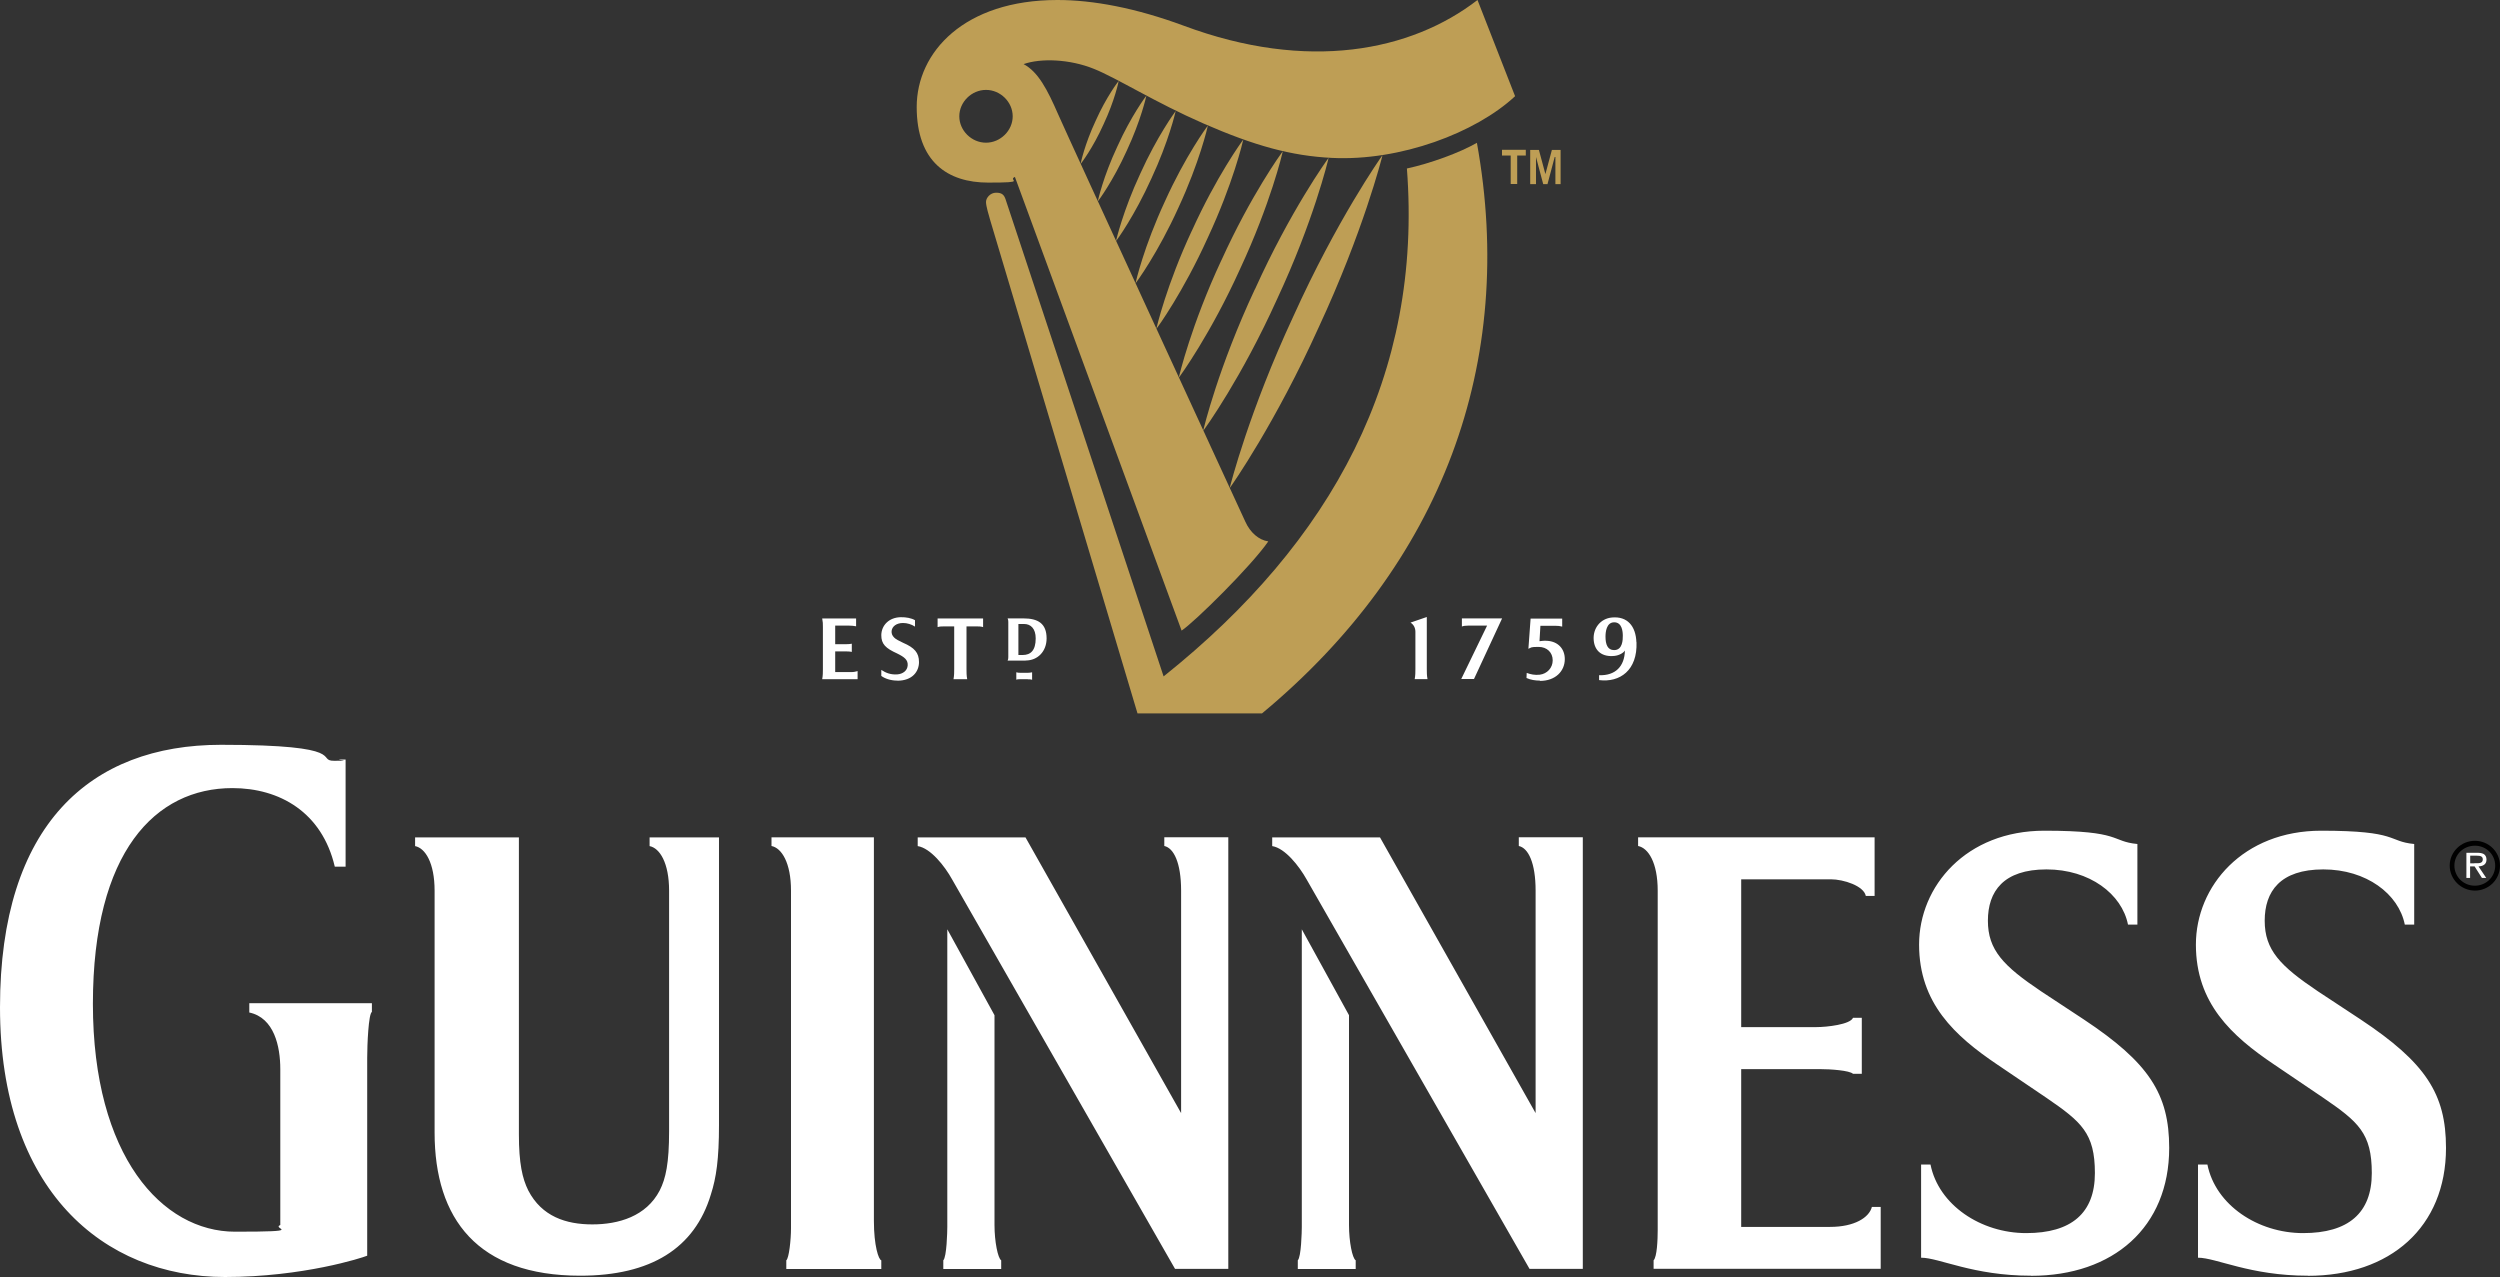 <?xml version="1.0" encoding="UTF-8"?>
<svg id="Layer_1" xmlns="http://www.w3.org/2000/svg" version="1.1" viewBox="0 0 2500 1277">
  <rect x="0" y="0" width="2500" height="1277" fill="#333333" stroke="none"/>
  <!-- Generator: Adobe Illustrator 29.2.1, SVG Export Plug-In . SVG Version: 2.1.0 Build 116)  -->
  <defs>
    <style>
      .st0 {
        fill: #be9e55;
      }

      .st1 {
        fill: #fff;
      }
    </style>
  </defs>
  <path class="st1" d="M1414.7,679.1c.7-3.6.7-7.1.7-10v-37.3c0-3.6-1.5-7.1-4.9-9.2l16.3-5.6v52.1c0,2.9,0,6.4.7,10h-12.9M1461.2,679.1l25.9-53.5h-18.7c-2.9,0-4.9.3-6.5.9v-8.1h40.2l-28.1,60.6h-12.8ZM1539.9,680.6c-4.5,0-9.3-.7-13.4-2.6l.2-5.1c3.7,1.4,8.1,2.4,13.1,1.8,7.2-.9,12.9-6.7,12.9-14.4s-5.6-13.4-14.1-13.4-7,.6-10.2,1.9l2.2-30.2h31.6v8c-2.1-.6-4.3-.8-6.5-.8h-15.3l-.9,15.4c2.4-.3,4.5-.6,7.5-.4,11,.6,17.8,8,17.8,18.3,0,12.1-9.4,21.8-24.8,21.8M1636.4,642.2c-.6-16.2-9.1-26.1-24.4-24.7-11.6,1-19.3,10.9-18.3,22.6.9,11,8.5,17.1,20.8,15.8,4.6-.5,8.9-2.9,10.4-5.4-.3,15.8-9.5,25.3-25.8,24.7v4.9c20.7,2.6,38.5-9.7,37.4-38h0ZM1614.1,650.1c-6.5,0-8.6-5.7-8.6-13.5,0-4.3.8-14.3,8.7-14.3s8.6,9.3,8.6,13.5c0,3.6,0,14.3-8.7,14.3h0Z"/>
  <path class="st0" d="M1261.7,713.4h-124.2l-147.2-492.9c-1.4-5-4.3-14.3-4.3-18.5s4.3-9.3,10.1-9.3,7.9,2.1,9.4,6.4l158.1,477.3c168.9-134.8,259.1-301.8,243.3-507.9,23.1-5,52.7-15.7,70-25.7,39.7,219.7-34.6,420.9-215,570.7"/>
  <path class="st1" d="M822.2,679.2c.7-3.6.7-7.2.7-10v-42.1c0-3.6,0-5-.7-8.6h33.9v7.8c-1.9-.4-4.6-.7-7.5-.7h-13.4v18.6h10.1c1.4,0,4.1,0,6.5-.5v8.2c-2.3-.5-5.1-.5-6.5-.5h-10.1v20.7h15.9c2.9,0,4.5-.5,6.5-1v8.1h-35.4M897.2,680.6c-6.6,0-12.5-2.1-15.9-4.7v-6c4.5,3,9.4,4.9,15.9,4.5,5.6-.4,10.2-3.7,10.5-9.1.3-5.4-3.2-8.2-10.5-11.8-11.5-5.2-16-9.4-15.9-18.5.2-9.6,7.6-17.6,19.5-17.8,5.3-.1,10.6.9,14.2,3v6.4c-3.6-2.3-7.8-3.6-12-3.6-6.4,0-10.9,3.3-11.4,8-.2,2.3.5,4.6,2.6,6.6,1.7,1.7,4.5,3.1,8.9,5.2,11.4,4.9,15.9,10,15.9,19.3,0,9.3-6.5,18.6-21.6,18.6M976.6,626.4h-10.1v42.8c0,2.8,0,6.4.7,10h-13.7c.7-3.6.7-7.2.7-10v-42.8h-10.1c-2.2,0-4.3,0-6.5.7v-8.6h45.5v8.6c-2.2-.7-4.3-.7-6.5-.7M1027.8,679.2h-7.2c-1.4,0-3.2,0-4.3.5v-7.4c1.2.4,2.9.5,4.3.5h7.2c1.4,0,2.9-.2,4.3-.5v7.5c-1.1-.5-2.9-.5-4.3-.5M1025.6,660.6h-18c.7-1.4.7-2.8.7-3.6v-35c0-.7,0-2.1-.7-3.6h15.9c14.4,0,23.1,5,23.1,20,0,12.8-8.7,22.1-20.9,22.1M1024.2,624h-5.8v31h4.3c7.9,0,13-4.5,13-16.6,0-9.8-5-14.4-11.5-14.4"/>
  <path class="st0" d="M1517.2,155.5v28.5h-6.5v-28.5h-8.7v-5.7h23.8v5.7h-8.7M1555.4,184.1v-27.1h-.7l-7.2,27.1h-4.3l-7.2-27.1v27.1h-5.8v-34.2h8.7l6.5,24.2,6.5-24.2h8.7v34.2h-5.1M1477.5,0c-66.4,51.3-169.6,72-293.8,25.7C1135.3,7.8,1092.8,0,1057.4,0c-93.1,0-140.7,52.1-140.7,107s31,75.6,71.5,75.6,18.8-2.1,26.7-5.7l166.7,453.7c13-8.6,69.4-64.2,86.7-89.2-9.4-1.4-18-8.6-23.1-20,0,0-176.9-383.8-187-407-10.9-25-20-42.5-34.6-50.3,17.4-6.1,46.1-5,70.2,4.7,23,9.2,61.4,33.6,109.7,54.7,51.1,22.3,87.8,32.4,128.4,34.4,68.4,3.4,143.9-25.1,183.2-61.7L1477.5,0ZM986,142.7c-14.4,0-26.7-12.1-26.7-26.4s12.3-26.4,26.7-26.4c14.4,0,26.7,12.1,26.7,26.4s-12.3,26.4-26.7,26.4Z"/>
  <path class="st0" d="M1293.5,316c43.2-95.6,86.8-157.9,89-160.8-.8,3.5-19.5,76.9-63.8,172.1-43.2,95.6-86.8,157.9-89,160.8.8-3.5,19.5-77,63.8-172.1h0ZM1254.9,289.4c35.4-78.4,71.9-129.2,73.7-131.5-.6,2.9-15.2,63.5-51.6,141.4-35.4,78.4-71.9,129.2-73.8,131.5.6-2.9,15.2-63.5,51.6-141.4h0ZM1221.4,260.3c29.5-65.1,59.9-107.1,61.4-109.1-.4,2.4-12.4,52.7-42.6,117.5-29.4,65.1-59.9,107.1-61.4,109,.5-2.4,12.4-52.7,42.6-117.5h0ZM1191.9,230.7c24.6-54.4,50.1-89.5,51.4-91.1-.4,2-10.3,44.1-35.6,98.3-24.6,54.4-50.1,89.5-51.4,91.1.4-2,10.3-44.1,35.5-98.2h0ZM1164.9,201.4c20.5-45.4,41.9-74.5,43-75.9-.3,1.7-8.4,36.8-29.4,82-20.5,45.4-41.9,74.5-43,75.9.3-1.7,8.4-36.8,29.4-82h0ZM1140.3,173.6c16.9-37.4,34.5-61.4,35.4-62.6-.3,1.4-7,30.4-24.3,67.5-16.9,37.4-34.4,61.5-35.4,62.6.3-1.4,7-30.3,24.3-67.5h0ZM1117.4,146.4c13.7-30.4,28.3-49.9,29-50.8-.2,1.1-5.5,24.8-19.6,55-13.7,30.4-28.2,49.9-29,50.8.2-1.1,5.4-24.8,19.6-55ZM1118.7,80.9c-.1.9-4,19.6-15.1,43.3-10.7,23.9-22.4,39.1-23,39.8.1-.9,4-19.6,15.1-43.3,10.7-23.9,22.4-39.1,23-39.8h0Z"/>
  <path d="M2474.9,840.8c-13.9,0-25.2,11.2-25.2,24.8s11.3,25,25.2,25,25.1-11.1,25.1-25c0-13.6-11.2-24.8-25.1-24.8M2474.9,885.7c-11.4,0-20.5-8.9-20.5-20.1s9.1-19.9,20.5-19.9,20.3,8.9,20.3,19.9c0,11.3-9.1,20.1-20.3,20.1"/>
  <path class="st1" d="M2486.5,859.5c0-2.2-.9-4.4-2.8-5.5-2-1-4.1-1.2-6.2-1.2h-11.1v25.1h3.7v-11.5h4.5l7.3,11.5h4.3l-7.7-11.5c4.5-.2,8-2,8-6.9M2474.3,863.3h-4.1v-7.6h6.6c3.1,0,6,.4,6,3.7,0,4.5-4.9,3.8-8.4,3.8M2307.8,1275.7c-57.9,0-91.6-18-109.8-18v-93.2h9.4c8.1,40.6,50.5,68.6,95.7,68.6s68.7-20,68.7-60-13.5-51.3-48.5-75.3l-49.2-33.3c-42.5-28.6-78.2-61.3-78.2-119.9s47.2-113.9,125.3-113.9,66,10.7,93,13.3v80.6h-9.4c-6.1-30.6-38.4-55.2-81.5-55.2s-58.6,22-58.6,51.3,15.5,45.3,53.2,70.6l42.5,28c65.3,43.3,85.6,74.6,85.6,128.6,0,79.3-55.9,127.9-138.1,127.9h0ZM2030.9,1275.7c-58,0-91.6-18-109.8-18v-93.2h9.4c8.1,40.6,50.5,68.6,95.7,68.6s68.7-20,68.7-60-13.5-51.3-48.5-75.3l-49.2-33.3c-42.4-28.6-78.1-61.3-78.1-119.9s47.2-113.9,125.3-113.9,66,10.7,93,13.3v80.6h-9.4c-6.1-30.6-38.4-55.2-81.5-55.2s-58.6,22-58.6,51.3,15.5,45.3,53.2,70.6l42.5,28c65.3,43.3,85.6,74.6,85.6,128.6,0,79.3-55.9,127.9-138.1,127.9M1653.6,1269v-8.7c3.4-3.3,4.1-20.6,4.1-30v-339.7c0-27.9-9.4-42.6-19.6-44.6v-8.7h236.5v58.6h-8.8c-2-10-22.2-16.6-35-16.6h-89.6v147.8h75.4c10.1,0,33.7-2.6,36.4-9.3h8.8v56h-8.8c-3.4-3.3-22.2-4.7-33.7-4.7h-78.1v157.8h88.9c24.3,0,39.1-9.3,41.8-20h8.8v61.9h-227.1ZM1529.6,1269l-223-389.6c-7.5-13.4-21.6-31.3-34.4-33.3v-8.7h107.8l155.6,275.7v-222.5c0-27.9-7.4-42.6-16.8-44.6v-8.7h64v431.6h-53.2,0ZM1297.8,1269v-8.7c3.4-3.3,4-28.6,4-33.3v-297.7l47.2,85.9v209.8c0,16.7,3.3,33.3,6.7,35.3v8.7h-57.9ZM1175.1,1269l-223-389.6c-7.4-13.4-21.6-31.3-34.4-33.3v-8.7h107.8l155.6,275.7v-222.5c0-27.9-7.4-42.6-16.8-44.6v-8.7h64v431.6h-53.3ZM943.3,1269v-8.7c3.4-3.3,4-28.6,4-33.3v-297.7l47.2,85.9v209.8c0,16.7,3.4,33.3,6.7,35.3v8.7h-58,0ZM786.3,1269v-8.7c2.7-2,4.7-20.6,4.7-32v-337.7c0-27.9-9.4-42.6-19.5-44.6v-8.7h102.4v383.7c0,24.7,4.7,38.7,7.4,39.3v8.7h-95ZM710.9,1194.4c-16.2,53.9-60,81.3-130.7,81.3-102.4,0-145.6-56.6-145.6-143.2v-241.8c0-27.9-9.4-42.6-19.5-44.6v-8.7h103.8v297.1c0,28.6,3.4,44,9.4,56,13.5,26,37.7,33.9,64,33.9s53.9-8,67.4-33.9c6.1-12,9.4-27.3,9.4-59.3v-240.5c0-27.9-9.4-42.6-19.5-44.6v-8.7h69.4v287.7c0,33.9-2.7,52.6-8.1,69.3h0ZM367.2,1057.9v197.8c-4.7,2-64,21.3-142.2,21.3-121.9,0-225-87.2-225-269.7s90.3-262.5,221-262.5,94.3,16,113.2,16,4-.7,4.7-1.3h6.7v107.2h-10.8c-12.8-54.6-55.3-78.6-102.4-78.6-76.8,0-139.5,63.3-139.5,215.8s69.4,227.8,142.2,227.8,35.7-2.7,45.2-6.7v-155.9c0-22.7-6.1-51.3-31-56.6v-9.3h122.6v8.7c-3.4,2-4.7,32.6-4.7,46h0Z"/>
</svg>